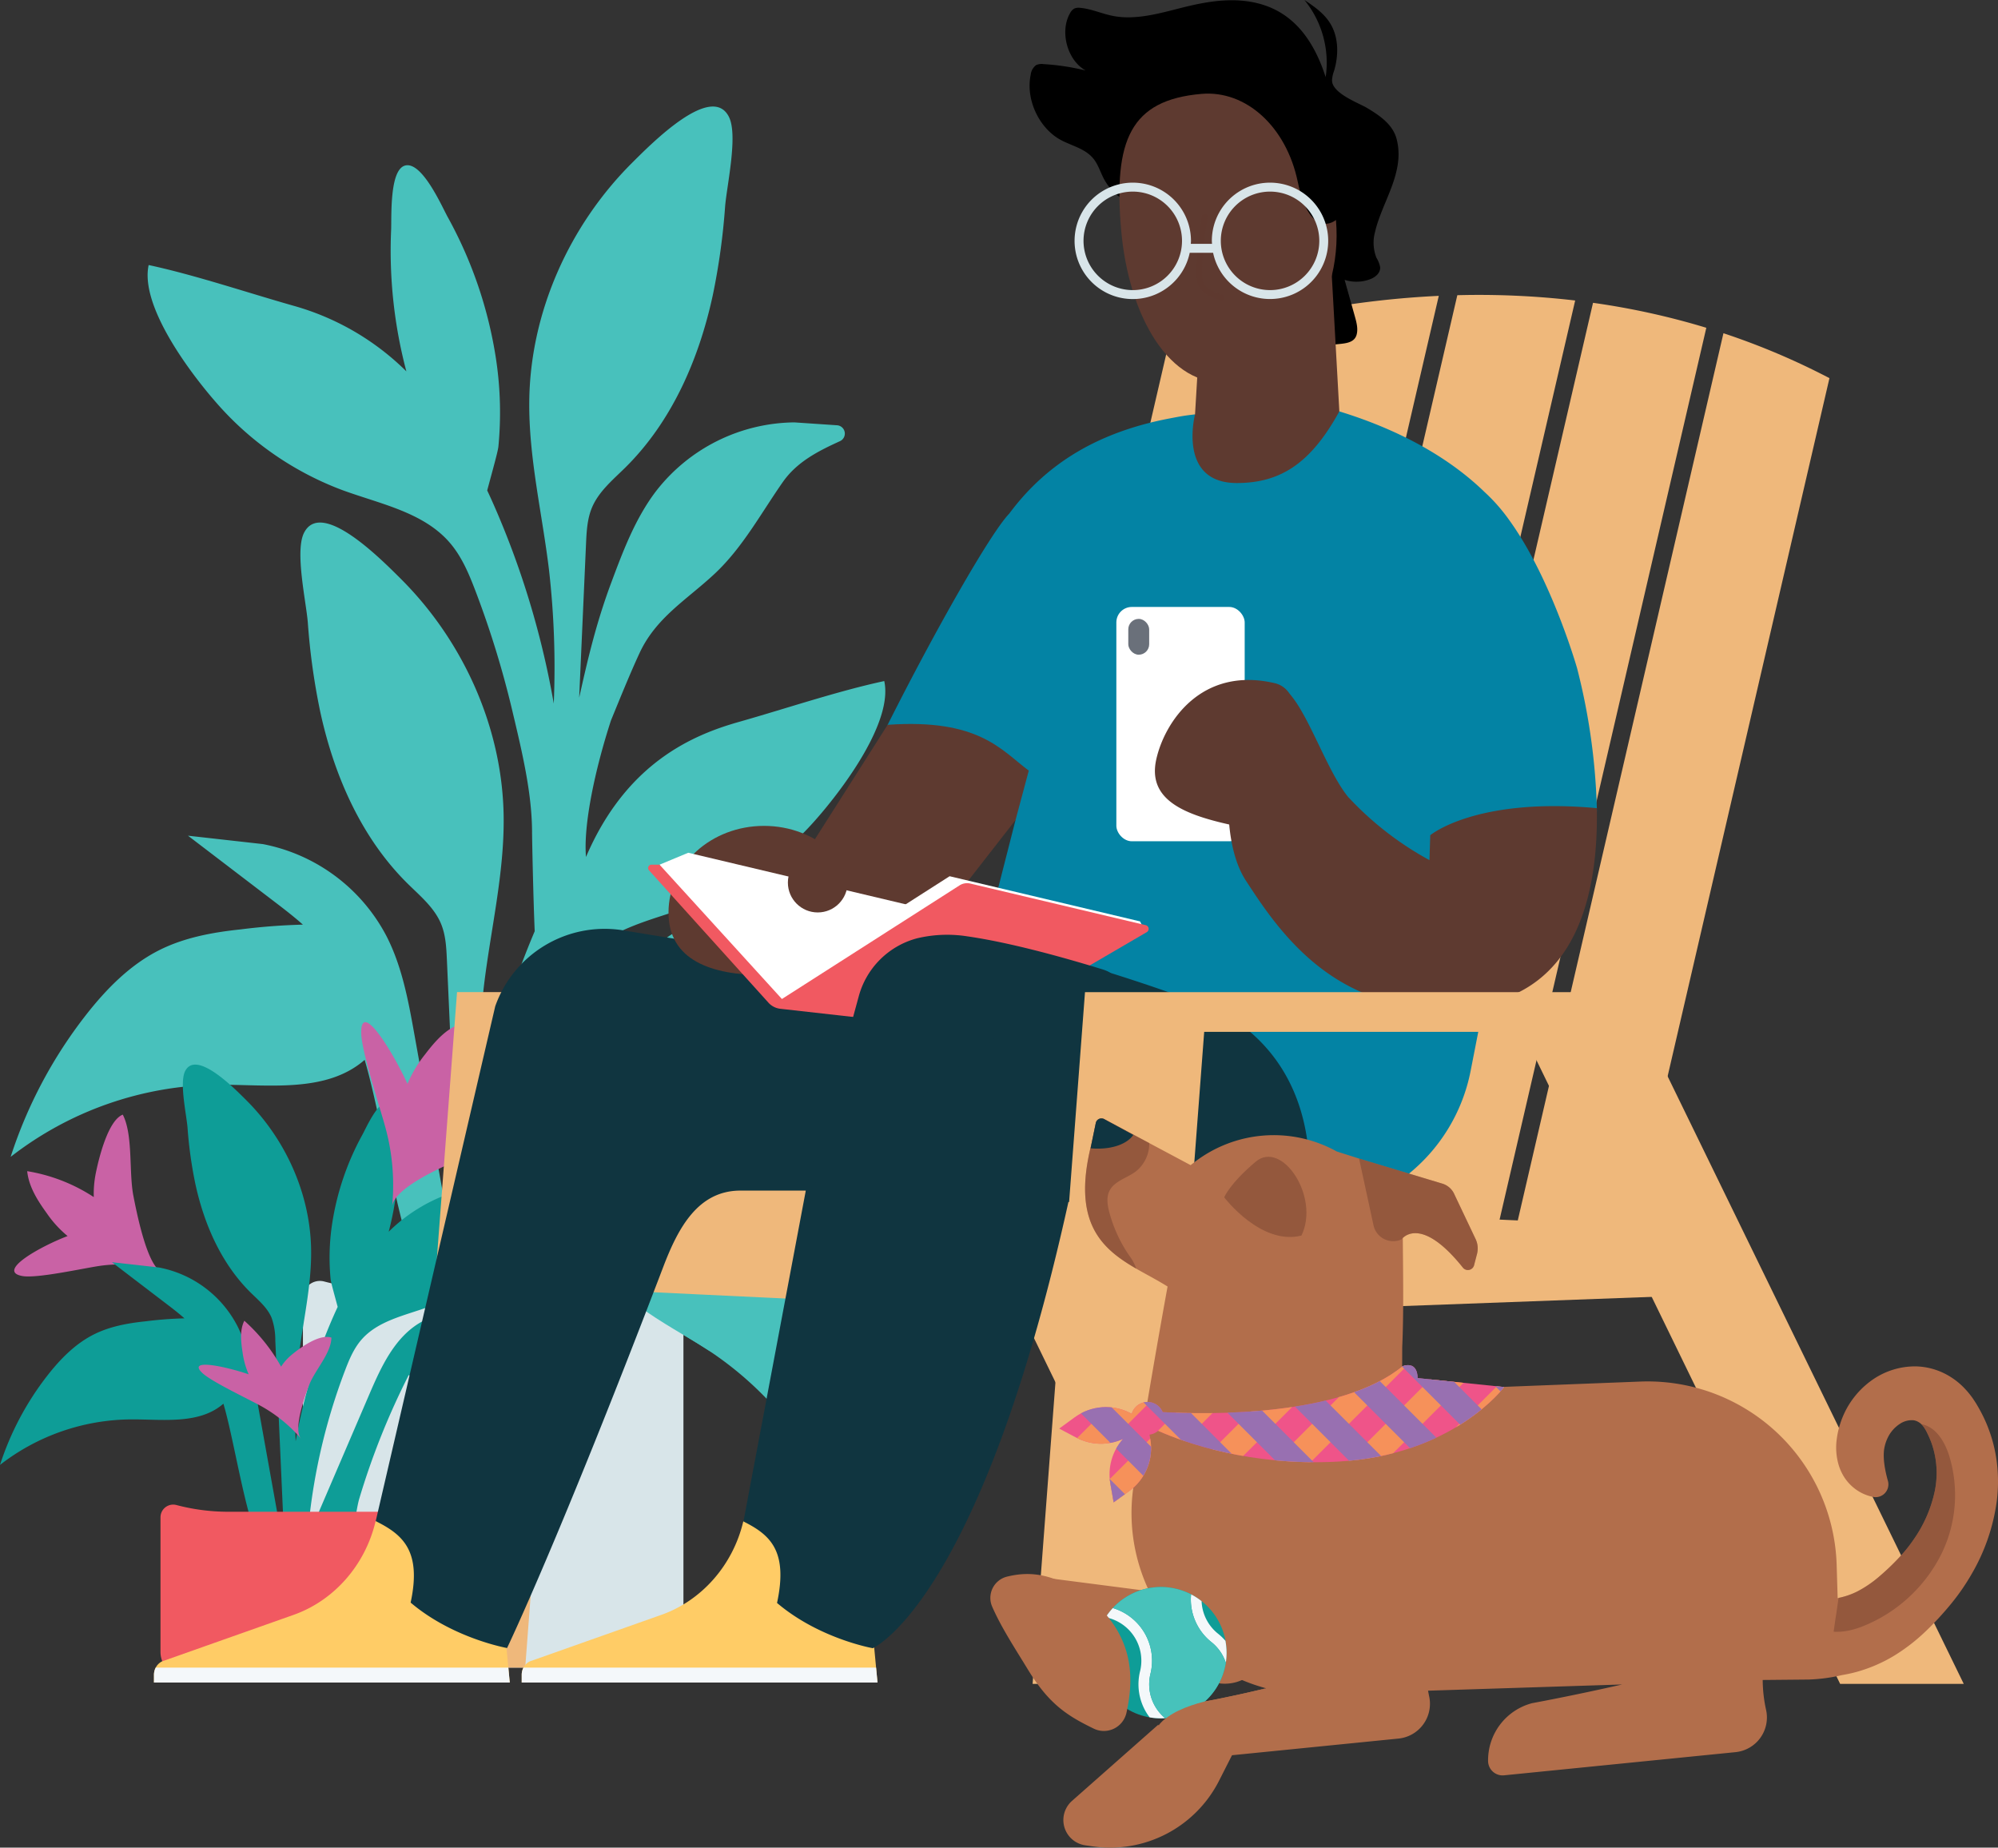 <svg xmlns="http://www.w3.org/2000/svg" xmlns:xlink="http://www.w3.org/1999/xlink" viewBox="0 0 669.475 619.009"><rect x="0" y="0" width="669.475" height="619.009" fill="#333333" stroke="none"/><defs><style>.cls-1{fill:none;}.cls-2{isolation:isolate;}.cls-3{fill:#48c1bc;}.cls-4{fill:#d8e5e9;}.cls-5{fill:#c962a5;}.cls-6{fill:#0e9d97;}.cls-7{fill:#f15961;}.cls-8{fill:#efb87b;}.cls-10,.cls-9{fill:#5e3a30;}.cls-10{mix-blend-mode:multiply;opacity:0.7;}.cls-11{fill:#0383a4;}.cls-12{fill:#fff;}.cls-13{fill:#6a707a;}.cls-14{fill:#fc6;}.cls-15{fill:#f4f8fa;}.cls-16{fill:#103540;}.cls-17{fill:#b26e4b;}.cls-18{fill:#774331;opacity:0.5;}.cls-19{fill:#103541;}.cls-20{clip-path:url(#clip-path);}.cls-21{fill:#ef5489;}.cls-22{fill:#f6915a;}.cls-23{fill:#9870b1;}.cls-24{fill:#47c2bb;}</style><clipPath id="clip-path"><path class="cls-1" d="M474.998,461.693s.266-5.786-5-4c-20.59,16.939-64.766,16.247-80.413,15.411a5.497,5.497,0,0,0-10.368.562l-.346-.184a17.738,17.738,0,0,0-18.754,1.338l-5.206,3.795,5.692,3.017a17.733,17.733,0,0,0,15.716.437,17.738,17.738,0,0,0-4.279,14.917l1.112,6.346,5.217-3.78a17.736,17.736,0,0,0,7.064-17.424l-.259-1.481a5.463,5.463,0,0,0,2.887-1.288c9.188,4.06,30.888,11.824,59.937,10.334,39-2,56-25,56-25Z"/></clipPath></defs><g class="cls-2"><g id="Layer_2" data-name="Layer 2"><g id="Homepage"><path class="cls-3" d="M156.998,457.693a1.387,1.387,0,0,1-.96-.008C156.22,458.183,156.517,458.256,156.998,457.693Z"/><path class="cls-3" d="M271.673,348.925c17.321-3.355,33.391-14.507,40.891-30.477-14.575-1.16-28.439-6.539-42.697-9.78s-30.022-4.132-42.736,3.088c-13.959,7.927-21.168,23.687-27.501,38.437Q186.784,380.112,173.938,410.03c-.996,2.319-4.441,10.55-7.204,18.007-.05-.419-.056-.673.001-.689a318.998,318.998,0,0,1,20.072-90.036c2.178-5.705,4.585-11.456,8.568-16.085,8.831-10.265,23.292-12.985,36.006-17.645a104.672,104.672,0,0,0,42.393-29.464c8.685-9.925,25.495-32.255,22.518-45.943-15.479,3.312-32.978,9.229-48.691,13.682-15.098,4.279-37.626,13.457-51.252,45.251-.916-10.886,3.086-29.506,8.369-45.743,3.093-7.523,6.119-15.076,9.52-22.452,5.565-12.073,15.855-17.92,25.254-26.718,9.326-8.73,15.484-20.218,22.802-30.689,4.712-6.743,11.802-10.364,19.144-13.697a2.793,2.793,0,0,0-.964-5.331L266.18,141.51a59.436,59.436,0,0,0-46.392,23.084c-6.924,9.104-11.014,19.992-15.01,30.709-5.136,13.774-7.968,26.139-10.715,38.452q1.148-25.756,2.297-51.513c.184-4.118.388-8.334,1.973-12.139,2.266-5.44,7.031-9.345,11.222-13.488,15.53-15.35,24.63-36.248,29.255-57.588a223.773,223.773,0,0,0,4.15-29.793c.552-6.981,4.393-23.87,1.29-30.067-5.75-11.489-25.68,8.632-32.485,15.417-21.02,20.956-34.127,50.102-34.423,79.906-.189,18.985,4.361,37.659,6.62,56.511a288.847,288.847,0,0,1,1.592,44.701,288.695,288.695,0,0,0-19.791-65.844q-1.223-2.806-2.514-5.545c1.676-6.285,3.58-12.981,3.753-14.713a119.794,119.794,0,0,0-.689-28.574,142.682,142.682,0,0,0-16.334-48.379c-1.933-3.528-8.589-18.705-14.247-17.183-5.286,1.422-4.48,17.258-4.68,21.67a157.862,157.862,0,0,0,5.11,47.282,87.054,87.054,0,0,0-37.66-21.936C82.79,98.025,65.291,92.108,49.812,88.796c-2.976,13.688,13.834,36.017,22.518,45.943a104.666,104.666,0,0,0,42.393,29.464c12.714,4.66,27.175,7.38,36.006,17.645,3.983,4.629,6.39,10.38,8.568,16.085a318.346,318.346,0,0,1,12.377,40.234c3.097,13.087,6.61,27.374,6.604,40.836,0,1.944.403,21.696.886,32.987a288.352,288.352,0,0,0-18.613,63.09,288.798,288.798,0,0,1,1.592-44.702c2.258-18.852,6.809-37.525,6.62-56.511-.297-29.803-13.404-58.95-34.423-79.906-6.806-6.785-26.735-26.906-32.486-15.417-3.102,6.198.739,23.086,1.29,30.067a223.775,223.775,0,0,0,4.15,29.793c4.625,21.341,13.726,42.238,29.255,57.589,4.191,4.143,8.957,8.048,11.223,13.488,1.585,3.805,1.789,8.021,1.973,12.139q2.425,54.367,4.85,108.735c-.166.454-.308.902-.456,1.352q-7.634-42.519-15.267-85.037c-2.021-11.257-4.104-22.701-9.292-32.893A59.437,59.437,0,0,0,88.048,282.79L62.992,279.979Q77.586,291.121,92.18,302.262c3.159,2.412,6.341,4.864,9.311,7.516a205.215,205.215,0,0,0-20.798,1.588c-9.335.976-18.747,2.687-27.15,6.872-9.952,4.958-17.954,13.126-24.799,21.888a154.307,154.307,0,0,0-25.18,47.461,114.527,114.527,0,0,1,69.122-24.165c17.122-.137,36.485,2.92,49.436-8.28.022-.019.04-.043.063-.062,7.894,26.551,15.773,91.497,30.236,83.807-.362,2.414,3.335,16.469,3.354,14.591,10.011,2.758,25.436-19.291,43.543-35.08.008.028.012.058.021.086,4.945,16.392,22.938,24.172,37.328,33.452a114.526,114.526,0,0,1,45.458,57.405,154.294,154.294,0,0,0,4.129-53.568c-1.093-11.065-3.481-22.247-9.235-31.761-4.858-8.032-11.893-14.514-19.257-20.335a205.189,205.189,0,0,0-16.719-12.472c3.928-.65,7.928-1.019,11.888-1.366q18.291-1.601,36.581-3.203l-22.67-11.035a59.435,59.435,0,0,0-51.666,3.949A86.038,86.038,0,0,0,198.166,393.4,393.574,393.574,0,0,1,220.59,339.873C236.071,348.336,254.352,352.28,271.673,348.925ZM165.557,430.307c-.005-.038.001-.035.012-.014Zm4.926-5.877c.067-.117.108-.17.113-.136C170.559,424.339,170.521,424.385,170.484,424.43Z"/><path class="cls-4" d="M198.696,432.343H131.807a90.797,90.797,0,0,1-23.216-3.018,5.677,5.677,0,0,0-7.086,5.522V544.964a11.425,11.425,0,0,0,8.654,11.11,90.796,90.796,0,0,0,21.649,2.619h66.889a90.796,90.796,0,0,0,21.649-2.619,11.425,11.425,0,0,0,8.654-11.11V434.846a5.677,5.677,0,0,0-7.086-5.522A90.799,90.799,0,0,1,198.696,432.343Z"/><path class="cls-3" d="M199.338,418.485c4.945,16.392,22.939,24.172,37.328,33.452,20.886,13.468-7.99-64.661.332-41.244"/><path class="cls-5" d="M54.385,426.107c-5.084-1.303-8.817-21.062-9.676-25.401-1.58-7.971-.054-20.439-3.568-27.273-4.898,1.913-7.954,14.335-8.993,19.374a35.31,35.31,0,0,0-.726,8.25,57.659,57.659,0,0,0-22.311-8.685c.538,5.218,3.482,9.851,6.563,14.098a36.901,36.901,0,0,0,6.975,7.64c-9.358,3.579-23.986,11.822-15.14,13.4,4.888.872,20.46-2.615,25.916-3.405A44.23,44.23,0,0,1,54.385,426.107Z"/><path class="cls-6" d="M85.388,464.966c-1.275-7.104-2.59-14.326-5.864-20.758a37.507,37.507,0,0,0-26.209-19.555L37.503,422.88l18.419,14.062c1.994,1.522,4.002,3.07,5.876,4.743a129.477,129.477,0,0,0-13.125,1.002c-5.891.616-11.831,1.696-17.133,4.337-6.28,3.128-11.33,8.283-15.65,13.812A97.379,97.379,0,0,0,0,490.787a72.273,72.273,0,0,1,43.62-15.249c10.805-.087,23.024,1.843,31.197-5.226.014-.012.026-.027.04-.039,5.275,17.743,10.539,62.667,20.738,51.546Q90.492,493.393,85.388,464.966Z"/><path class="cls-6" d="M102.972,515.879a201.32,201.32,0,0,1,12.667-56.818c1.375-3.6,2.894-7.229,5.407-10.151,5.573-6.478,14.699-8.194,22.722-11.135A66.052,66.052,0,0,0,170.52,419.181c5.481-6.263,16.089-20.355,14.211-28.993-9.768,2.09-20.811,5.824-30.727,8.634a54.935,54.935,0,0,0-23.766,13.843,99.617,99.617,0,0,0,3.225-29.838c-.126-2.784.383-12.778-2.953-13.675-3.57-.96-7.771,8.618-8.991,10.844a90.047,90.047,0,0,0-10.308,30.53,75.594,75.594,0,0,0-.435,18.032c.109,1.093,1.31,5.318,2.369,9.285q-.812,1.73-1.587,3.499a182.165,182.165,0,0,0-12.489,41.552,182.275,182.275,0,0,1,1.005-28.21c1.425-11.896,4.297-23.681,4.178-35.662-.188-18.808-8.459-37.201-21.724-50.425-4.295-4.281-16.871-16.979-20.5-9.729-1.958,3.911.466,14.569.814,18.974a141.235,141.235,0,0,0,2.619,18.801c2.918,13.467,8.662,26.655,18.462,36.342,2.645,2.614,5.652,5.079,7.082,8.512a22.365,22.365,0,0,1,1.245,7.66q1.53,34.309,3.06,68.618a9.868,9.868,0,0,0,6.925.029c-.077-.604-.152-1.21-.228-1.814A3.287,3.287,0,0,0,102.972,515.879Z"/><path class="cls-6" d="M168.054,440.985c-8.998-2.045-18.946-2.608-26.969,1.949-8.809,5.002-13.358,14.948-17.355,24.256l-16.213,37.76c-1.1,2.562-2.22,5.22-2.183,8.009.08,5.91,6.105,8.812,10.377,4.426,3.079-3.162,3.458-11.231,4.667-15.275a248.493,248.493,0,0,1,16.578-41.434c9.77,5.341,21.306,7.83,32.237,5.713s21.072-9.155,25.805-19.233C185.8,446.424,177.051,443.03,168.054,440.985Z"/><path class="cls-5" d="M131.355,404.472c.249-6.535,18.11-14.053,22.024-15.754,7.191-3.125,19.207-3.024,24.958-8.399-2.739-5.838-15.006-7.856-19.943-8.425a25.585,25.585,0,0,0-7.896.287c3.257-9.383,4.297-22.705,3.882-29.108-4.803,1.426-8.594,5.772-11.995,10.232a41.261,41.261,0,0,0-5.844,9.812c-5.163-11.165-15.721-28.234-15.507-16.962.119,6.229,6.388,25.163,8.179,31.861A72.947,72.947,0,0,1,131.355,404.472Z"/><path class="cls-5" d="M100.974,482.124c-3.054-3.151,1.582-15.299,2.572-17.986,1.819-4.937,7.439-10.717,7.499-15.999-4.101-1.378-10.768,3.635-13.333,5.766a17.166,17.166,0,0,0-3.522,3.963,59.363,59.363,0,0,0-12.317-15.379c-1.535,2.991-1.185,6.844-.599,10.561a27.681,27.681,0,0,0,2.049,7.384c-7.809-2.673-20.983-5.467-15.416-.344,3.076,2.831,15.166,8.57,19.244,10.806A48.947,48.947,0,0,1,100.974,482.124Z"/><path class="cls-7" d="M126.61,506.48H76.486a68.041,68.041,0,0,1-17.397-2.262,4.254,4.254,0,0,0-5.31,4.138V553.405a8.561,8.561,0,0,0,6.485,8.326,68.042,68.042,0,0,0,16.223,1.962H126.61a68.037,68.037,0,0,0,16.223-1.962,8.561,8.561,0,0,0,6.485-8.325V508.356a4.254,4.254,0,0,0-5.31-4.138A68.041,68.041,0,0,1,126.61,506.48Z"/><path class="cls-8" d="M577.315,433.602l-6.317-21.91-23.824-1.074,65.824-283.926a238.837,238.837,0,0,0-35.52-15.054L508.567,408.877l-6.096-.275,69.27-298.787a250.76,250.76,0,0,0-37.963-8.364L462.982,406.822l-6.096-.275,70.912-305.873a277.68,277.68,0,0,0-39.49-1.775L417.397,404.766l-6.096-.275L482.096,99.12a307.58,307.58,0,0,0-40.992,4.703L371.812,402.71l-6.096-.275,68.939-297.36c-26.863,5.497-43.656,12.617-43.656,12.617l-53.281,229.823-7.373-15.126H153.141l-17.142,226.302h39.985L185.63,431.344l156.203,7.46,58.382,119.89h40.446L383.18,440.778h0ZM188.425,394.44l3.716-49.049H296.344l26.845,55.127Z"/><path d="M376.346,66.81a18.389,18.389,0,0,1-6.257-6.513c-1.26-2.257-1.984-4.875-3.534-6.904-2.78-3.639-7.394-4.466-11.226-6.564-7.11-3.892-11.715-13.414-9.975-21.761a4.717,4.717,0,0,1,1.787-3.237,4.383,4.383,0,0,1,2.495-.355,78.573,78.573,0,0,1,14.158,2.15c-6.131-3.347-8.787-12.979-5.281-19.159a3.85,3.85,0,0,1,1.407-1.579,3.624,3.624,0,0,1,2.03-.259c3.676.321,7.209,1.954,10.854,2.684,8.252,1.653,16.935-1.223,24.805-3.12,7.83-1.887,16.144-3.11,24.21-.99,11.675,3.069,18.416,12.346,22.374,24.63A33.242,33.242,0,0,0,437.081,0c3.368,2.248,6.866,4.655,8.946,8.366,2.58,4.602,2.473,10.453.969,15.415a10.642,10.642,0,0,0-.672,3.156c.037,4.378,8.937,7.55,11.772,9.252,4.088,2.454,8.578,5.439,9.869,10.37,2.929,11.195-4.888,21.029-7.21,31.092a13.656,13.656,0,0,0,.47,8.747,9.168,9.168,0,0,1,1.221,3.098c.136,1.958-1.573,3.344-3.205,3.991a13,13,0,0,1-8.696.276l3.424,12.214c.568,2.025,1.138,4.2.589,6.173-1.058,3.805-6.458,2.633-9.226,3.695.321,2.24-1.094,5.454-2.425,7.082-4.691-8.683-32.524-40.584-31.12-40.521-1.569-.071-3.947-1.818-5.393-2.484l-12.462-5.74C388.541,71.696,381.717,70.291,376.346,66.81Z"/><path class="cls-9" d="M448.777,137.828l-2.817-50.697H403.496L400.425,138.83c-26.5,25.5-42.196,40.276-42.196,69.301l118.696,6.199C476.925,185.304,461.925,168.33,448.777,137.828Z"/><path class="cls-9" d="M447.644,73.703c2.537,29.715-17.581,52.687-36.513,54.303S378.187,106.555,375.65,76.84s3.036-43.345,26.949-45.387c15.012-1.282,28.412,11.123,32.214,29.327C439.036,80.999,447.644,73.703,447.644,73.703Z"/><path class="cls-10" d="M409.303,100.608a.999.999,0,0,1-.32-.025c-.218-.053-5.372-1.329-7.442-4.713-1.97-3.221.618-20.056,1.156-23.398a1,1,0,0,1,1.975.319c-1.291,8.007-2.586,20.138-1.424,22.037,1.363,2.229,4.941,3.507,6.205,3.812a1,1,0,0,1-.149,1.969Z"/><path class="cls-11" d="M297.425,242.83c15.329-30.536,34.342-64.145,40.731-70.736,11.293-15.196,27.655-26.942,53.795-31.916,3.522-.67,4.791-.931,8.474-1.348,0,0-6,23,14,23,15,0,25-7,34.353-24.001,20.971,6.443,37.236,15.916,48.664,27.017a59.525,59.525,0,0,1,8.417,9.612c.169.231.328.465.494.697q.215.306.428.614.729,1.045,1.41,2.101c12.653,19.424,20.235,45.96,20.235,45.96a211.401,211.401,0,0,1,6.633,46.919c.377,20.6-19.638,33.054-34.059,45.945l-8.234,42.085A58.973,58.973,0,0,1,432.19,406.366L324.425,336.83l15.857-62.111s-50.086,13.005-49.857,11.111C291.01,280.973,297.425,242.83,297.425,242.83Z"/><path class="cls-9" d="M297.425,242.83l-32.19,50.639,8.763,24.074,39.453-8.415,26.831-34.408,4.435-16.533C335.501,251.305,328.016,240.677,297.425,242.83Z"/><rect class="cls-12" x="374.059" y="203.345" width="43" height="78.5" rx="5.188"/><rect class="cls-13" x="378.059" y="207.345" width="7" height="12" rx="3.5"/><path class="cls-9" d="M422.998,230.693c10.731-8.688,18.615,23.825,28.693,36.273a107.01,107.01,0,0,0,27.279,21.199l.273-8.346s15.132-12.711,55.407-9.1c.139.012.27.018.407.029.531,28.862-6.716,61.236-40.632,66.081-45.5,6.5-66-25-76.957-41.789S412.268,239.381,422.998,230.693Z"/><path class="cls-9" d="M412.284,276.323c-15.637-3.464-27.839-8.414-24.852-21.894,2.755-12.435,15.041-31.341,39.724-25.54a7.822,7.822,0,0,1,6.035,8.252c-.87,10.368-3.111,31.092-7.775,42.244A95.481,95.481,0,0,1,412.284,276.323Z"/><path class="cls-14" d="M125.862,509.609c-3.427,14.625-13.838,26.587-27.501,31.419L54.202,556.643a4.999,4.999,0,0,0-2.608,4.491v2.559h119.212l-1.127-11.926S143.209,497.232,125.862,509.609Z"/><path class="cls-15" d="M51.594,561.134v2.559H170.806l-.472-5H52.191A5.322,5.322,0,0,0,51.594,561.134Z"/><path class="cls-14" d="M249.054,509.722c-3.454,14.574-13.846,26.487-27.474,31.306l-44.159,15.615a4.999,4.999,0,0,0-2.608,4.491v2.559H294.025l-1.127-11.926S268.196,495.463,249.054,509.722Z"/><path class="cls-15" d="M174.812,561.134v2.559H294.025l-.472-5H175.409A5.32,5.32,0,0,0,174.812,561.134Z"/><path class="cls-16" d="M393.175,332.984s-41.573-15.037-69.457-19.053c-14.98-2.158-26.488,2.542-33.938,10.99l-81.74-13.352a38.893,38.893,0,0,0-42.105,25.57l-40.04,172.478c8.845,4.423,15.488,9.73,11.698,27.298,14.162,12.021,32.311,15.219,32.311,15.219s17.413-36.173,52.358-127.753c5.04-13.21,11.719-25.5,25.858-25.5h21.878L249.114,509.736c8.845,4.423,15.037,9.73,11.248,27.298,14.162,12.021,32.094,15.159,32.094,15.159s35.976-15.615,65.543-149.501l80,4C445.998,341.693,393.175,332.984,393.175,332.984Z"/><path class="cls-4" d="M360.059,80.693a19.499,19.499,0,0,0,38.584,4h7.832a19.493,19.493,0,1,0-.416-4c0,.338.034.667.051,1h-7.101c.017-.333.051-.662.051-1a19.5,19.5,0,1,0-39,0Zm49,0a16.5,16.5,0,1,1,16.5,16.5A16.519,16.519,0,0,1,409.059,80.693Zm-46,0a16.5,16.5,0,1,1,16.5,16.5A16.519,16.519,0,0,1,363.059,80.693Z"/><path class="cls-9" d="M287.998,305.693c0,16.016-14.327,21-32,21s-32-4.984-32-21,14.327-29,32-29S287.998,289.677,287.998,305.693Z"/><path class="cls-12" d="M321.998,307.365l-91.383-21.672-9.617,4,2.569,6.836,37.431,39.164s69.751-24.015,68.875-24.507S321.998,307.365,321.998,307.365Z"/><polyline class="cls-12" points="256.998 332.693 318.189 293.56 381.998 308.693 382.998 310.693"/><path class="cls-7" d="M220.998,289.693l41,45,59.523-38.067a4.669,4.669,0,0,1,3.593-.61l58.79,13.942a1.272,1.272,0,0,1,.347,2.336l-56.734,33.096L261.46,337.967a6.304,6.304,0,0,1-3.976-2.041l-40.03-44.361a1.121,1.121,0,0,1,.832-1.871Z"/><path class="cls-16" d="M324.16,313.707a43.457,43.457,0,0,0-16.874.65,27.548,27.548,0,0,0-19.597,19.63l-17.691,64.894,82-66.189s31.116-3.731,17.129-8.02C355.285,320.429,338.029,315.705,324.16,313.707Z"/><circle class="cls-9" cx="273.998" cy="295.693" r="10"/><polygon class="cls-8" points="403.493 345.704 510.206 345.704 616.578 564.143 657.998 564.143 545.025 332.391 363.553 332.391 345.998 564.143 386.946 564.143 403.493 345.704"/><path class="cls-17" d="M346.927,551.805c-4.709-3.521-3.694-3.031-7.337-7.05-5.322-5.871,4.567-17.593,11.904-16.009l82.123,10.63-14.062,21.314a14.055,14.055,0,0,1-11.889,3.133C359.13,554.415,366.692,566.585,346.927,551.805Z"/><path class="cls-17" d="M669.071,489.815a48.978,48.978,0,0,0-3.494-12.957,50.014,50.014,0,0,0-3-5.917l-.415-.711-.522-.81c-.36-.542-.695-1.081-1.116-1.611a27.999,27.999,0,0,0-2.66-3.088,24.082,24.082,0,0,0-7.131-4.953,22.787,22.787,0,0,0-8.698-1.993,25.005,25.005,0,0,0-15.502,5.13,28.424,28.424,0,0,0-9.181,12.011,30.261,30.261,0,0,0-1.182,3.536,28.165,28.165,0,0,0-.732,3.735,20.736,20.736,0,0,0,.67,8.705,16.831,16.831,0,0,0,.921,2.343c.189.389.39.762.614,1.153.252.406.503.83.786,1.201a15.192,15.192,0,0,0,3.98,3.794,14.653,14.653,0,0,0,5.33,2.146l.061.011a4.29,4.29,0,0,0,4.778-5.441c-.986-3.508-1.895-8.172-1.055-11.565a13.115,13.115,0,0,1,.431-1.492,13.828,13.828,0,0,1,.639-1.5,11.396,11.396,0,0,1,4.038-4.533,7.141,7.141,0,0,1,4.573-1.181,4.89,4.89,0,0,1,3.107,1.918,9.832,9.832,0,0,1,.736,1.048,6.146,6.146,0,0,1,.355.626l.183.329.223.467a30.576,30.576,0,0,1,1.571,3.767,30.143,30.143,0,0,1,.848,15.873,44.242,44.242,0,0,1-6.805,15.62,50,50,0,0,1-5.482,6.773,79.995,79.995,0,0,1-6.798,6.387,38.057,38.057,0,0,1-6.754,4.519,24.84,24.84,0,0,1-6.64,2.255l-.335-11.113a63.393,63.393,0,0,0-65.83-61.435l-79.782,3.105.047-14.599c.515-11.722.296-23.718.195-36.613,1.584-1.531,7.766-5.466,20.029,9.802a2.149,2.149,0,0,0,3.884-.801l.965-3.7a7.36,7.36,0,0,0-.404-4.763L487.382,400.27a6.452,6.452,0,0,0-3.931-3.67l-28.065-8.455v0L447.92,385.78a43.507,43.507,0,0,0-47.639,3.542l-1.341,1.032-28.946-15.44a1.934,1.934,0,0,0-2.817,1.307l-1.464,7.063c-8.713,34.41,11.248,38.744,25.509,47.739-3.512,19.283-7.282,41.237-11.31,66.244a60.747,60.747,0,0,0,44.32,68.353c-12.123,2.942-20.774,4.464-20.774,4.464-5.863,1.545-11.84,3.84-15.142,7.889l-.386-.004-28.732,25.378a8.555,8.555,0,0,0,4.426,14.877l2.424.354A40.93,40.93,0,0,0,408.46,596.615l4.35-8.562,55.821-5.589a11.711,11.711,0,0,0,10.236-14.166c-.131-.612-.251-1.238-.365-1.869l65.027-2.083c-16.701,3.802-30.173,6.264-30.173,6.264a19.785,19.785,0,0,0-14.742,19.392,4.867,4.867,0,0,0,5.347,4.781l77.566-7.766a11.677,11.677,0,0,0,10.255-14.077,47.307,47.307,0,0,1-1.148-10.102s15.248-.14,15.365-.144a55.861,55.861,0,0,0,11.101-1.475c1.467-.247,2.935-.549,4.394-.925a50.255,50.255,0,0,0,13.154-5.572,62.804,62.804,0,0,0,10.516-8.112,103.513,103.513,0,0,0,8.243-8.87,72.965,72.965,0,0,0,7.255-10.433,65.804,65.804,0,0,0,8.374-24.177A52.737,52.737,0,0,0,669.071,489.815Z"/><path class="cls-18" d="M380.711,425.023a14.641,14.641,0,0,0-2.227-4.214,46.945,46.945,0,0,1-6.77-14.615c-.631-2.363-1.054-4.977.014-7.178,1.617-3.328,5.812-4.3,8.787-6.5a11.91,11.91,0,0,0,4.568-9.554l-15.09-8.049a1.934,1.934,0,0,0-2.817,1.307l-1.464,7.063C359.038,409.638,369.187,418.347,380.711,425.023Z"/><path class="cls-19" d="M369.984,374.939l9.75,5.297c-2.258,3.287-7.833,5.058-14.282,4.479.079-.468.152-.937.25-1.406l1.464-7.063A1.935,1.935,0,0,1,369.984,374.939Z"/><path class="cls-18" d="M455.386,388.144l28.065,8.455a6.452,6.452,0,0,1,3.931,3.67l7.132,15.023a7.362,7.362,0,0,1,.404,4.764l-.965,3.7a2.149,2.149,0,0,1-3.884.801c-14.437-17.973-20.449-9.333-20.449-9.333h0a6.751,6.751,0,0,1-9.394-4.716Z"/><g class="cls-20"><rect class="cls-21" x="339.922" y="370.693" width="187.153" height="188" transform="translate(-201.619 442.635) rotate(-45)"/><rect class="cls-22" x="416.811" y="358.364" width="8.717" height="188" transform="translate(443.228 -165.318) rotate(45)"/><rect class="cls-22" x="429.139" y="370.693" width="8.717" height="188" transform="translate(455.556 -170.424) rotate(45)"/><rect class="cls-22" x="404.483" y="346.036" width="8.717" height="188" transform="translate(430.899 -160.211) rotate(45)"/><rect class="cls-22" x="392.154" y="333.707" width="8.717" height="188" transform="translate(418.571 -155.104) rotate(45)"/><rect class="cls-22" x="379.826" y="321.379" width="8.717" height="188" transform="translate(406.242 -149.998) rotate(45)"/><rect class="cls-22" x="466.125" y="407.678" width="8.717" height="188" transform="translate(492.542 -185.744) rotate(45)"/><rect class="cls-22" x="478.453" y="420.007" width="8.717" height="188" transform="translate(504.87 -190.851) rotate(45)"/><rect class="cls-22" x="453.796" y="395.35" width="8.717" height="188" transform="translate(480.213 -180.637) rotate(45)"/><rect class="cls-22" x="441.468" y="383.021" width="8.717" height="188" transform="translate(467.885 -175.531) rotate(45)"/><rect class="cls-23" x="416.811" y="383.021" width="8.717" height="188" transform="translate(-213.947 437.528) rotate(-45)"/><rect class="cls-23" x="429.139" y="370.693" width="8.717" height="188" transform="translate(-201.619 442.635) rotate(-45)"/><rect class="cls-23" x="404.483" y="395.35" width="8.717" height="188" transform="translate(-226.276 432.422) rotate(-45)"/><rect class="cls-23" x="392.154" y="407.678" width="8.717" height="188" transform="translate(-238.604 427.315) rotate(-45)"/><rect class="cls-23" x="379.826" y="420.007" width="8.717" height="188" transform="translate(-250.933 422.209) rotate(-45)"/><rect class="cls-23" x="466.125" y="333.707" width="8.717" height="188" transform="translate(-164.633 457.955) rotate(-45)"/><rect class="cls-23" x="478.453" y="321.379" width="8.717" height="188" transform="translate(-152.305 463.061) rotate(-45)"/><rect class="cls-23" x="453.796" y="346.036" width="8.717" height="188" transform="translate(-176.962 452.848) rotate(-45)"/><rect class="cls-23" x="441.468" y="358.364" width="8.717" height="188" transform="translate(-189.29 447.742) rotate(-45)"/></g><path class="cls-18" d="M410.197,401.145s1.749-4.524,10.553-11.943,21.605,11.832,15.328,24.748C422.491,417.377,410.197,401.145,410.197,401.145Z"/><path class="cls-18" d="M650.532,520.587a44.857,44.857,0,0,0,2.492-33.166c-1.5-4.579-4.418-9.385-9.154-10.27-.045-.009-.093-.013-.139-.02a8.325,8.325,0,0,1,.578.614,9.832,9.832,0,0,1,.736,1.048,6.146,6.146,0,0,1,.355.626l.183.329.223.467a30.576,30.576,0,0,1,1.571,3.767,30.143,30.143,0,0,1,.848,15.873,44.242,44.242,0,0,1-6.805,15.62,50,50,0,0,1-5.482,6.773,79.995,79.995,0,0,1-6.798,6.387,38.057,38.057,0,0,1-6.754,4.519,24.866,24.866,0,0,1-6.253,2.168l-.134.37c-1.102,7.872-.494,3.104-1.596,10.976,4.182.266,8.312-1.062,12.113-2.825A50.298,50.298,0,0,0,650.532,520.587Z"/><circle class="cls-6" cx="388.998" cy="553.693" r="22"/><path class="cls-15" d="M410.623,549.732a18.362,18.362,0,0,0-2.449-2.37,14.695,14.695,0,0,1-5.481-9.906c-.039-.344-.059-.687-.07-1.03a22.007,22.007,0,0,0-3.525-2.276,18.269,18.269,0,0,0,6.841,16.017,14.694,14.694,0,0,1,4.802,6.895q.166-1.08.225-2.192.005-.117.008-.234c.011-.272.019-.544.021-.818A24.363,24.363,0,0,0,410.623,549.732Z"/><path class="cls-15" d="M390.413,575.643a14.736,14.736,0,0,1-4.919-14.898,18.402,18.402,0,0,0-12.627-22.005,22.082,22.082,0,0,0-2.407,3.114c.238.046.476.083.714.141A14.81,14.81,0,0,1,382.011,559.889a18.259,18.259,0,0,0,2.127,13.905,17.281,17.281,0,0,0,1.09,1.571,22.12,22.12,0,0,0,3.77.328C389.474,575.693,389.945,575.672,390.413,575.643Z"/><path class="cls-24" d="M410.741,557.062h0a14.694,14.694,0,0,0-4.802-6.895,18.269,18.269,0,0,1-6.841-16.017h0a21.986,21.986,0,0,0-26.232,4.589h0a18.402,18.402,0,0,1,12.627,22.005,14.736,14.736,0,0,0,4.919,14.898h0A22.005,22.005,0,0,0,410.741,557.062Z"/><path class="cls-17" d="M368.469,538.564l-7.962-6.198c-7.443-4.111-14.156-6.411-23.196-4.12a7.34,7.34,0,0,0-4.824,10.111c3.079,7.008,7.579,13.833,11.95,21.009,7.032,11.545,13.116,15.434,22.049,19.773a7.749,7.749,0,0,0,10.951-5.279C380.372,560.69,378.784,549.162,368.469,538.564Z"/><path class="cls-17" d="M424.231,565.618c-12.123,2.942-20.774,4.464-20.774,4.464-5.863,1.545-11.84,3.84-15.142,7.889l-.386-.004"/></g></g></g></svg>